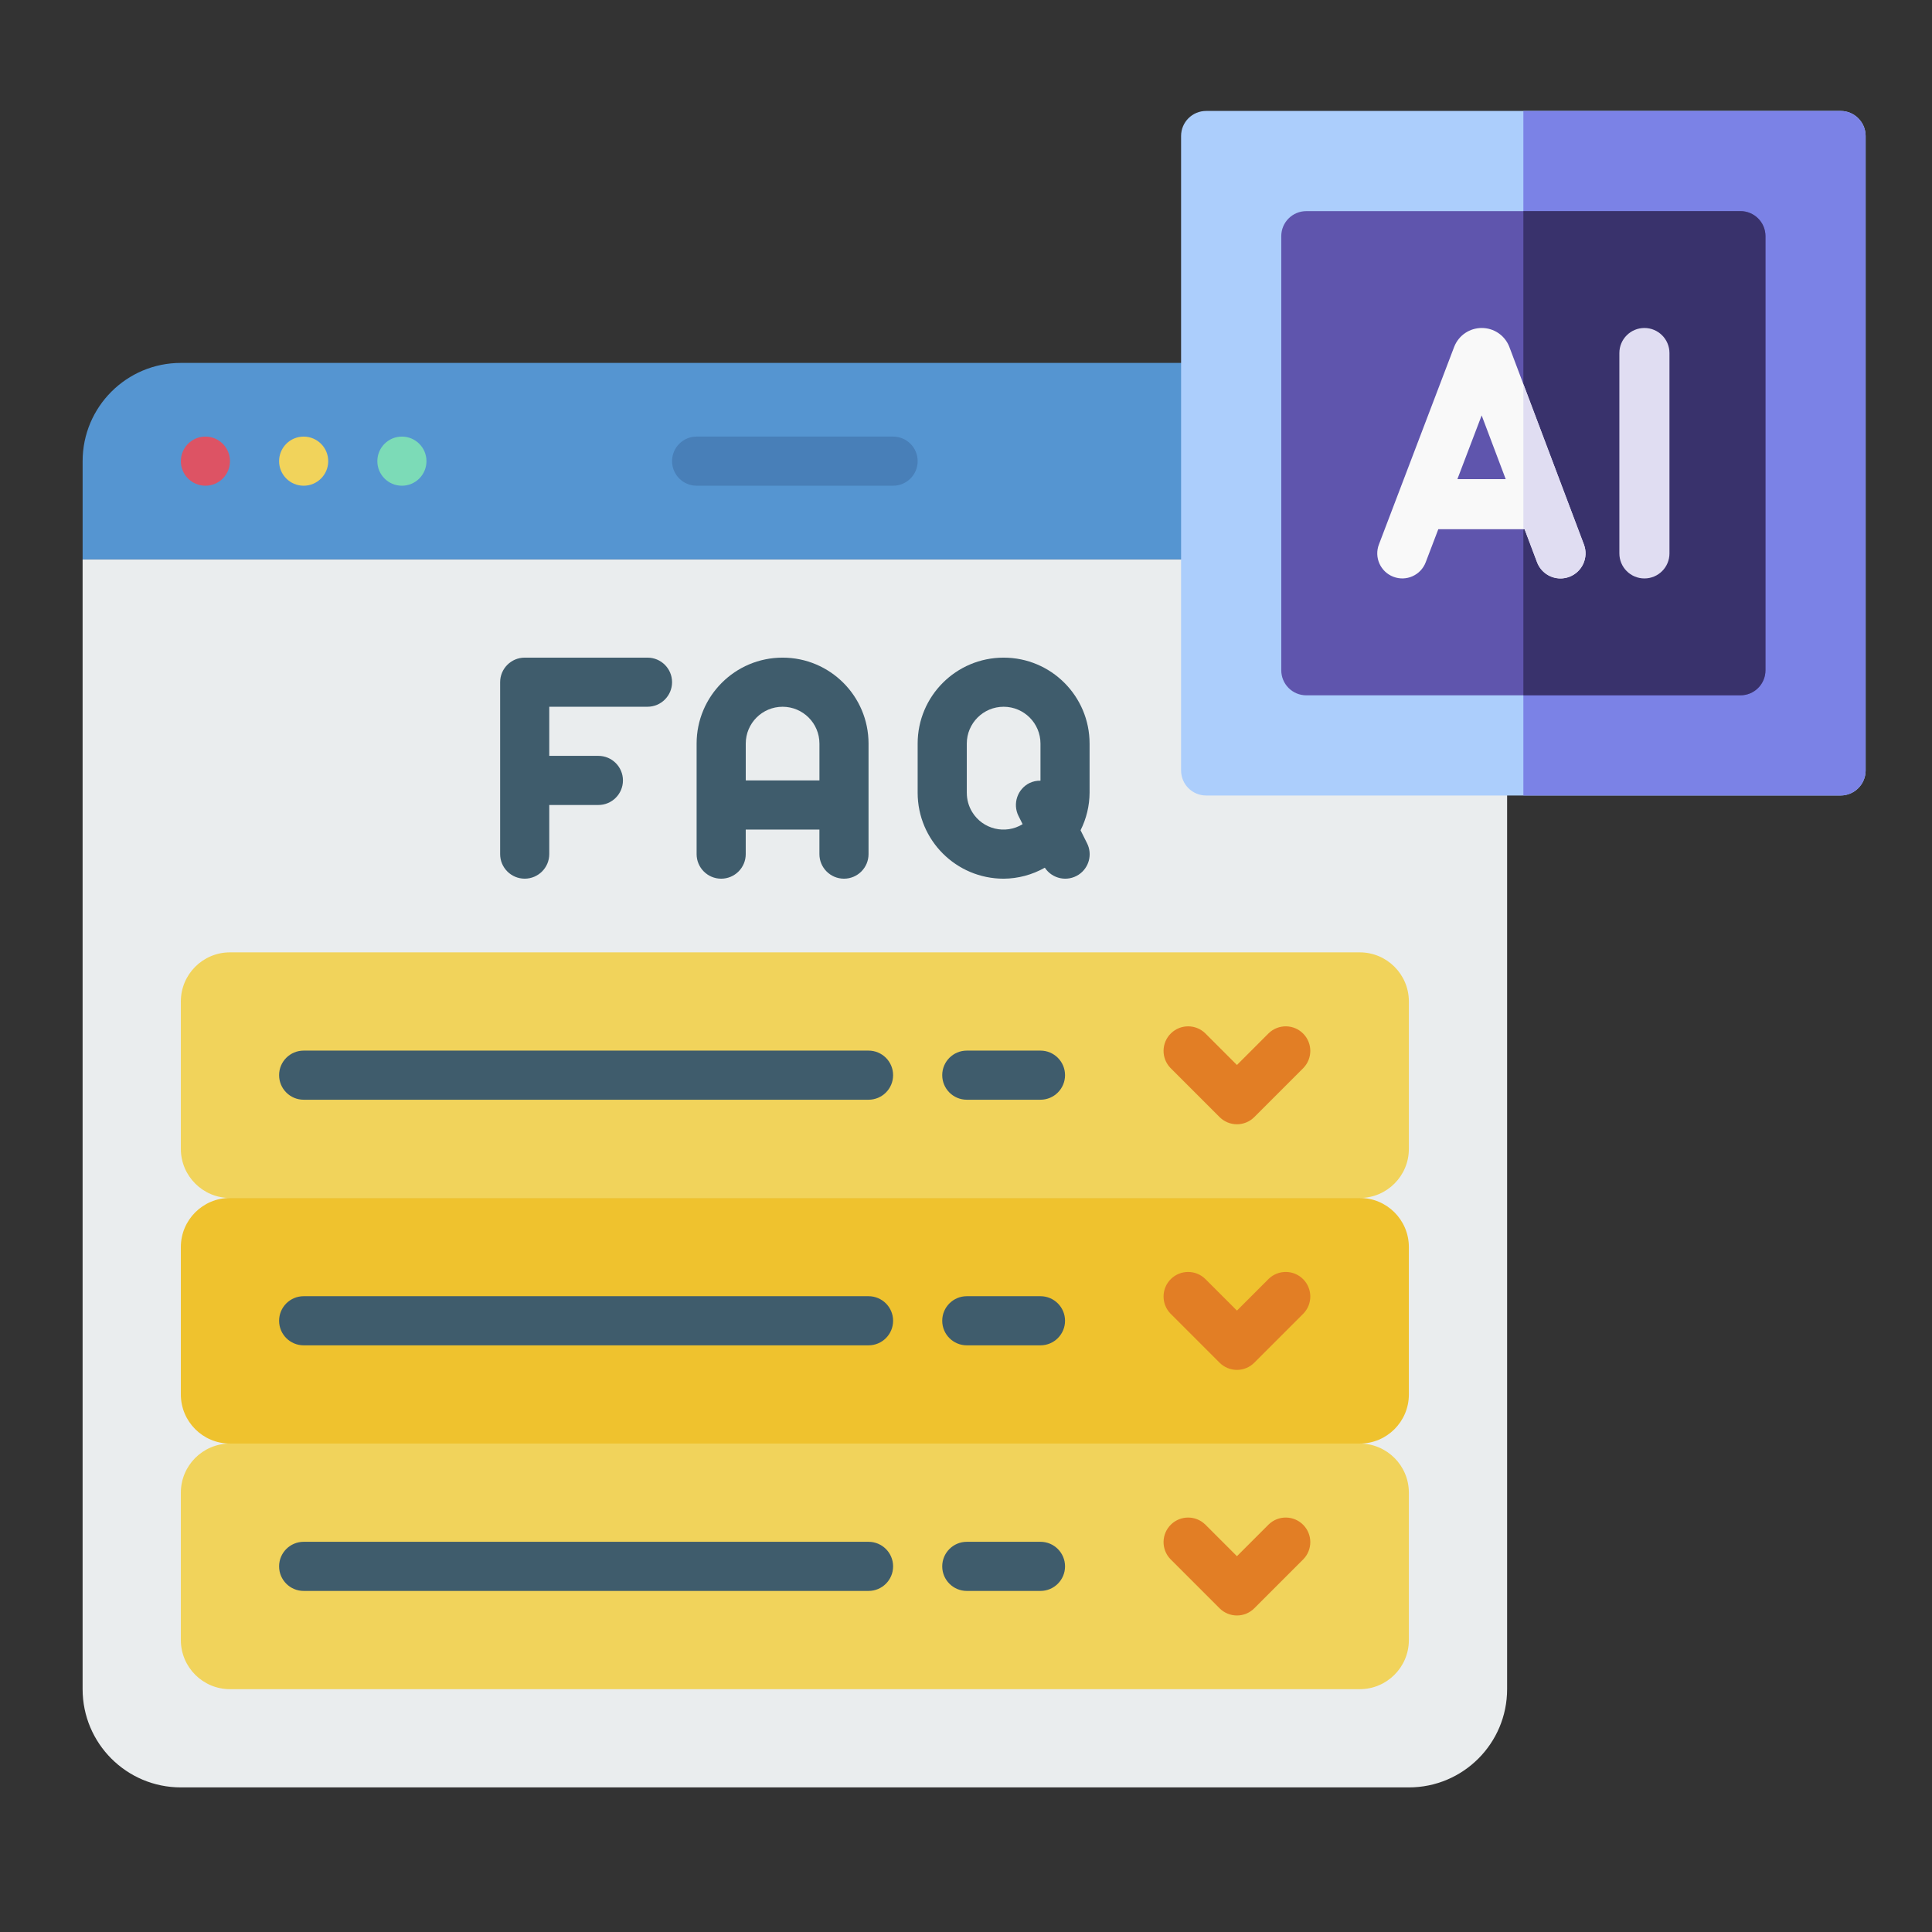 <?xml version="1.0" encoding="utf-8"?>
<!-- Generator: Adobe Illustrator 28.0.0, SVG Export Plug-In . SVG Version: 6.00 Build 0)  -->
<svg version="1.1" id="レイヤー_1" xmlns="http://www.w3.org/2000/svg" xmlns:xlink="http://www.w3.org/1999/xlink" x="0px"
	 y="0px" viewBox="0 0 115 115" style="enable-background:new 0 0 115 115;" xml:space="preserve">
<rect x="0" y="0" width="115" height="115" fill="#333333" stroke="none"/>
<style type="text/css">
	.st0{fill:#EAEDEE;}
	.st1{fill:#F1D35B;}
	.st2{fill:#E27E25;}
	.st3{fill:#3F5C6C;}
	.st4{fill:#EFC22E;}
	.st5{fill:#5595D1;}
	.st6{fill:#DD5364;}
	.st7{fill:#7CDBB7;}
	.st8{fill:#487FB8;}
	.st9{fill:#ACCEFC;}
	.st10{fill:#7B82E6;}
	.st11{fill:#5F55AD;}
	.st12{fill:#39326C;}
	.st13{fill:#F9F9F9;}
	.st14{fill:#E0DDF2;}
</style>
<g id="Icons">
	<path class="st0" d="M89.709,33.297v67.248c0,3.23-2.618,5.848-5.848,5.848H10.765
		c-3.23,0-5.848-2.618-5.848-5.848V33.297H89.709z"/>
	<path class="st1" d="M13.689,56.688h67.248c1.615,0,2.924,1.309,2.924,2.924v8.772
		c0,1.615-1.309,2.924-2.924,2.924H13.689c-1.615,0-2.924-1.309-2.924-2.924
		v-8.772C10.765,57.997,12.074,56.688,13.689,56.688z"/>
	<path class="st2" d="M73.628,66.921c-0.388-0-0.759-0.154-1.034-0.428l-2.924-2.924
		c-0.561-0.581-0.545-1.506,0.036-2.067c0.567-0.547,1.465-0.547,2.031,0
		l1.89,1.89l1.89-1.89c0.581-0.561,1.506-0.545,2.067,0.036
		c0.547,0.567,0.547,1.465,0,2.031l-2.924,2.924
		C74.387,66.767,74.016,66.921,73.628,66.921z"/>
	<path class="st3" d="M51.699,65.46H18.075c-0.807,0-1.462-0.655-1.462-1.462
		s0.655-1.462,1.462-1.462h33.624c0.807,0,1.462,0.655,1.462,1.462
		S52.507,65.46,51.699,65.46z"/>
	<path class="st3" d="M61.933,65.46h-4.386c-0.807,0-1.462-0.655-1.462-1.462
		s0.655-1.462,1.462-1.462h4.386c0.807,0,1.462,0.655,1.462,1.462
		S62.74,65.46,61.933,65.46z"/>
	<path class="st4" d="M13.689,71.307h67.248c1.615,0,2.924,1.309,2.924,2.924v8.772
		c0,1.615-1.309,2.924-2.924,2.924H13.689c-1.615,0-2.924-1.309-2.924-2.924
		v-8.772C10.765,72.616,12.074,71.307,13.689,71.307z"/>
	<path class="st2" d="M73.628,81.541c-0.388-0-0.759-0.154-1.034-0.428l-2.924-2.924
		c-0.561-0.581-0.545-1.506,0.036-2.067c0.567-0.547,1.465-0.547,2.031,0
		l1.89,1.89l1.89-1.89c0.581-0.561,1.506-0.545,2.067,0.036
		c0.547,0.567,0.547,1.465,0,2.031l-2.924,2.924
		C74.387,81.387,74.016,81.541,73.628,81.541z"/>
	<path class="st3" d="M51.699,80.079H18.075c-0.807,0-1.462-0.655-1.462-1.462
		s0.655-1.462,1.462-1.462h33.624c0.807,0,1.462,0.655,1.462,1.462
		S52.507,80.079,51.699,80.079z"/>
	<path class="st3" d="M61.933,80.079h-4.386c-0.807,0-1.462-0.655-1.462-1.462
		s0.655-1.462,1.462-1.462h4.386c0.807,0,1.462,0.655,1.462,1.462
		S62.74,80.079,61.933,80.079z"/>
	<path class="st1" d="M13.689,85.926h67.248c1.615,0,2.924,1.309,2.924,2.924v8.772
		c0,1.615-1.309,2.924-2.924,2.924H13.689c-1.615,0-2.924-1.309-2.924-2.924
		v-8.772C10.765,87.235,12.074,85.926,13.689,85.926z"/>
	<path class="st2" d="M73.628,96.16c-0.388-0-0.759-0.154-1.034-0.428l-2.924-2.924
		c-0.561-0.581-0.545-1.506,0.036-2.067c0.567-0.547,1.465-0.547,2.031,0
		l1.89,1.89l1.89-1.89c0.581-0.561,1.506-0.545,2.067,0.036
		c0.547,0.567,0.547,1.465,0,2.031l-2.924,2.924
		C74.387,96.006,74.016,96.16,73.628,96.16z"/>
	<path class="st3" d="M51.699,94.698H18.075c-0.807,0-1.462-0.655-1.462-1.462
		c0-0.807,0.655-1.462,1.462-1.462h33.624c0.807,0,1.462,0.655,1.462,1.462
		C53.161,94.043,52.507,94.698,51.699,94.698z"/>
	<path class="st3" d="M61.933,94.698h-4.386c-0.807,0-1.462-0.655-1.462-1.462
		c0-0.807,0.655-1.462,1.462-1.462h4.386c0.807,0,1.462,0.655,1.462,1.462
		C63.395,94.043,62.74,94.698,61.933,94.698z"/>
	<path class="st5" d="M89.709,27.45v5.848H4.918v-5.848c0-3.23,2.618-5.848,5.848-5.848
		h73.096C87.091,21.602,89.709,24.22,89.709,27.45z"/>
	<circle class="st6" cx="12.227" cy="27.45" r="1.462"/>
	<circle class="st1" cx="18.075" cy="27.45" r="1.462"/>
	<circle class="st7" cx="23.923" cy="27.45" r="1.462"/>
	<path class="st8" d="M53.161,28.911H41.466c-0.807,0-1.462-0.655-1.462-1.462
		s0.655-1.462,1.462-1.462h11.695c0.807,0,1.462,0.655,1.462,1.462
		S53.968,28.911,53.161,28.911z"/>
	<g>
		<path class="st3" d="M38.542,39.145h-7.31c-0.807,0-1.462,0.655-1.462,1.462v10.233
			c0,0.807,0.655,1.462,1.462,1.462s1.462-0.655,1.462-1.462v-2.924h2.924
			c0.807,0,1.462-0.655,1.462-1.462c0-0.807-0.655-1.462-1.462-1.462H32.694v-2.924
			h5.848c0.807,0,1.462-0.655,1.462-1.462
			C40.004,39.799,39.349,39.145,38.542,39.145z"/>
		<path class="st3" d="M46.582,39.145c-2.826,0-5.117,2.291-5.117,5.117v6.579
			c0,0.807,0.655,1.462,1.462,1.462s1.462-0.655,1.462-1.462v-1.462h4.386v1.462
			c0,0.807,0.655,1.462,1.462,1.462c0.807,0,1.462-0.655,1.462-1.462v-6.579
			C51.699,41.436,49.408,39.145,46.582,39.145z M44.39,46.455v-2.193
			c0-1.211,0.982-2.193,2.193-2.193c1.211,0,2.193,0.982,2.193,2.193v2.193H44.39
			z"/>
		<path class="st3" d="M64.856,44.262c0-2.826-2.291-5.117-5.117-5.117
			c-2.826,0-5.117,2.291-5.117,5.117v2.924c0,2.826,2.291,5.117,5.117,5.117
			c0.86-0.005,1.705-0.231,2.453-0.655c0.442,0.671,1.344,0.856,2.015,0.415
			c0.619-0.408,0.832-1.216,0.495-1.876l-0.383-0.766
			c0.348-0.693,0.532-1.458,0.537-2.234V44.262z M57.547,47.186v-2.924
			c0-1.211,0.982-2.193,2.193-2.193s2.193,0.982,2.193,2.193v2.208
			c-0.226-0.006-0.45,0.042-0.653,0.139c-0.722,0.36-1.016,1.238-0.655,1.961
			c0,0,0,0.001,0.001,0.001l0.244,0.487
			c-1.027,0.63-2.37,0.308-3-0.719c-0.213-0.347-0.324-0.746-0.322-1.152
			V47.186z"/>
	</g>
</g>
<g>
	<path class="st9" d="M109.559,6.604H71.794c-0.824,0-1.491,0.667-1.491,1.491v37.765
		c0,0.824,0.667,1.491,1.491,1.491h37.765c0.824,0,1.491-0.667,1.491-1.491V8.095
		C111.05,7.271,110.382,6.604,109.559,6.604L109.559,6.604z M109.559,6.604"/>
	<path class="st10" d="M111.05,45.859V8.095c0-0.824-0.667-1.491-1.491-1.491h-18.882v40.746
		h18.882C110.382,47.35,111.05,46.683,111.05,45.859L111.05,45.859z M111.05,45.859
		"/>
	<path class="st11" d="M103.596,12.567h-25.839c-0.824,0-1.491,0.667-1.491,1.491v25.839
		c0,0.824,0.667,1.491,1.491,1.491h25.839c0.824,0,1.491-0.667,1.491-1.491V14.057
		C105.087,13.234,104.42,12.567,103.596,12.567L103.596,12.567z M103.596,12.567"/>
	<path class="st12" d="M105.087,39.896V14.057c0-0.824-0.667-1.491-1.491-1.491H90.677
		v28.82h12.92C104.42,41.387,105.087,40.72,105.087,39.896L105.087,39.896z
		 M105.087,39.896"/>
	<path class="st13" d="M89.844,20.655c-0.005-0.014-0.01-0.027-0.016-0.041
		c-0.273-0.663-0.912-1.091-1.628-1.091c-0.001,0-0.002,0-0.002,0
		c-0.717,0.001-1.356,0.43-1.628,1.094c-0.005,0.011-0.009,0.023-0.014,0.034
		l-4.478,11.758c-0.294,0.769,0.093,1.631,0.862,1.923
		c0.769,0.294,1.631-0.093,1.923-0.862l0.75-1.968h5.137l0.741,1.964
		c0.225,0.597,0.793,0.965,1.395,0.965c0.175,0,0.353-0.031,0.526-0.096
		c0.77-0.291,1.159-1.151,0.869-1.921L89.844,20.655z M86.749,28.521l1.445-3.794
		l1.432,3.794H86.749z M86.749,28.521"/>
	<path class="st14" d="M91.492,33.466c0.225,0.597,0.793,0.965,1.395,0.965
		c0.175,0,0.353-0.031,0.526-0.096c0.77-0.291,1.159-1.151,0.869-1.921
		l-3.605-9.553v8.642h0.074L91.492,33.466z M91.492,33.466"/>
	<path class="st14" d="M97.882,19.523c-0.824,0-1.491,0.667-1.491,1.491v11.926
		c0,0.824,0.667,1.491,1.491,1.491c0.824,0,1.491-0.667,1.491-1.491V21.014
		C99.372,20.191,98.705,19.523,97.882,19.523L97.882,19.523z M97.882,19.523"/>
</g>
</svg>
